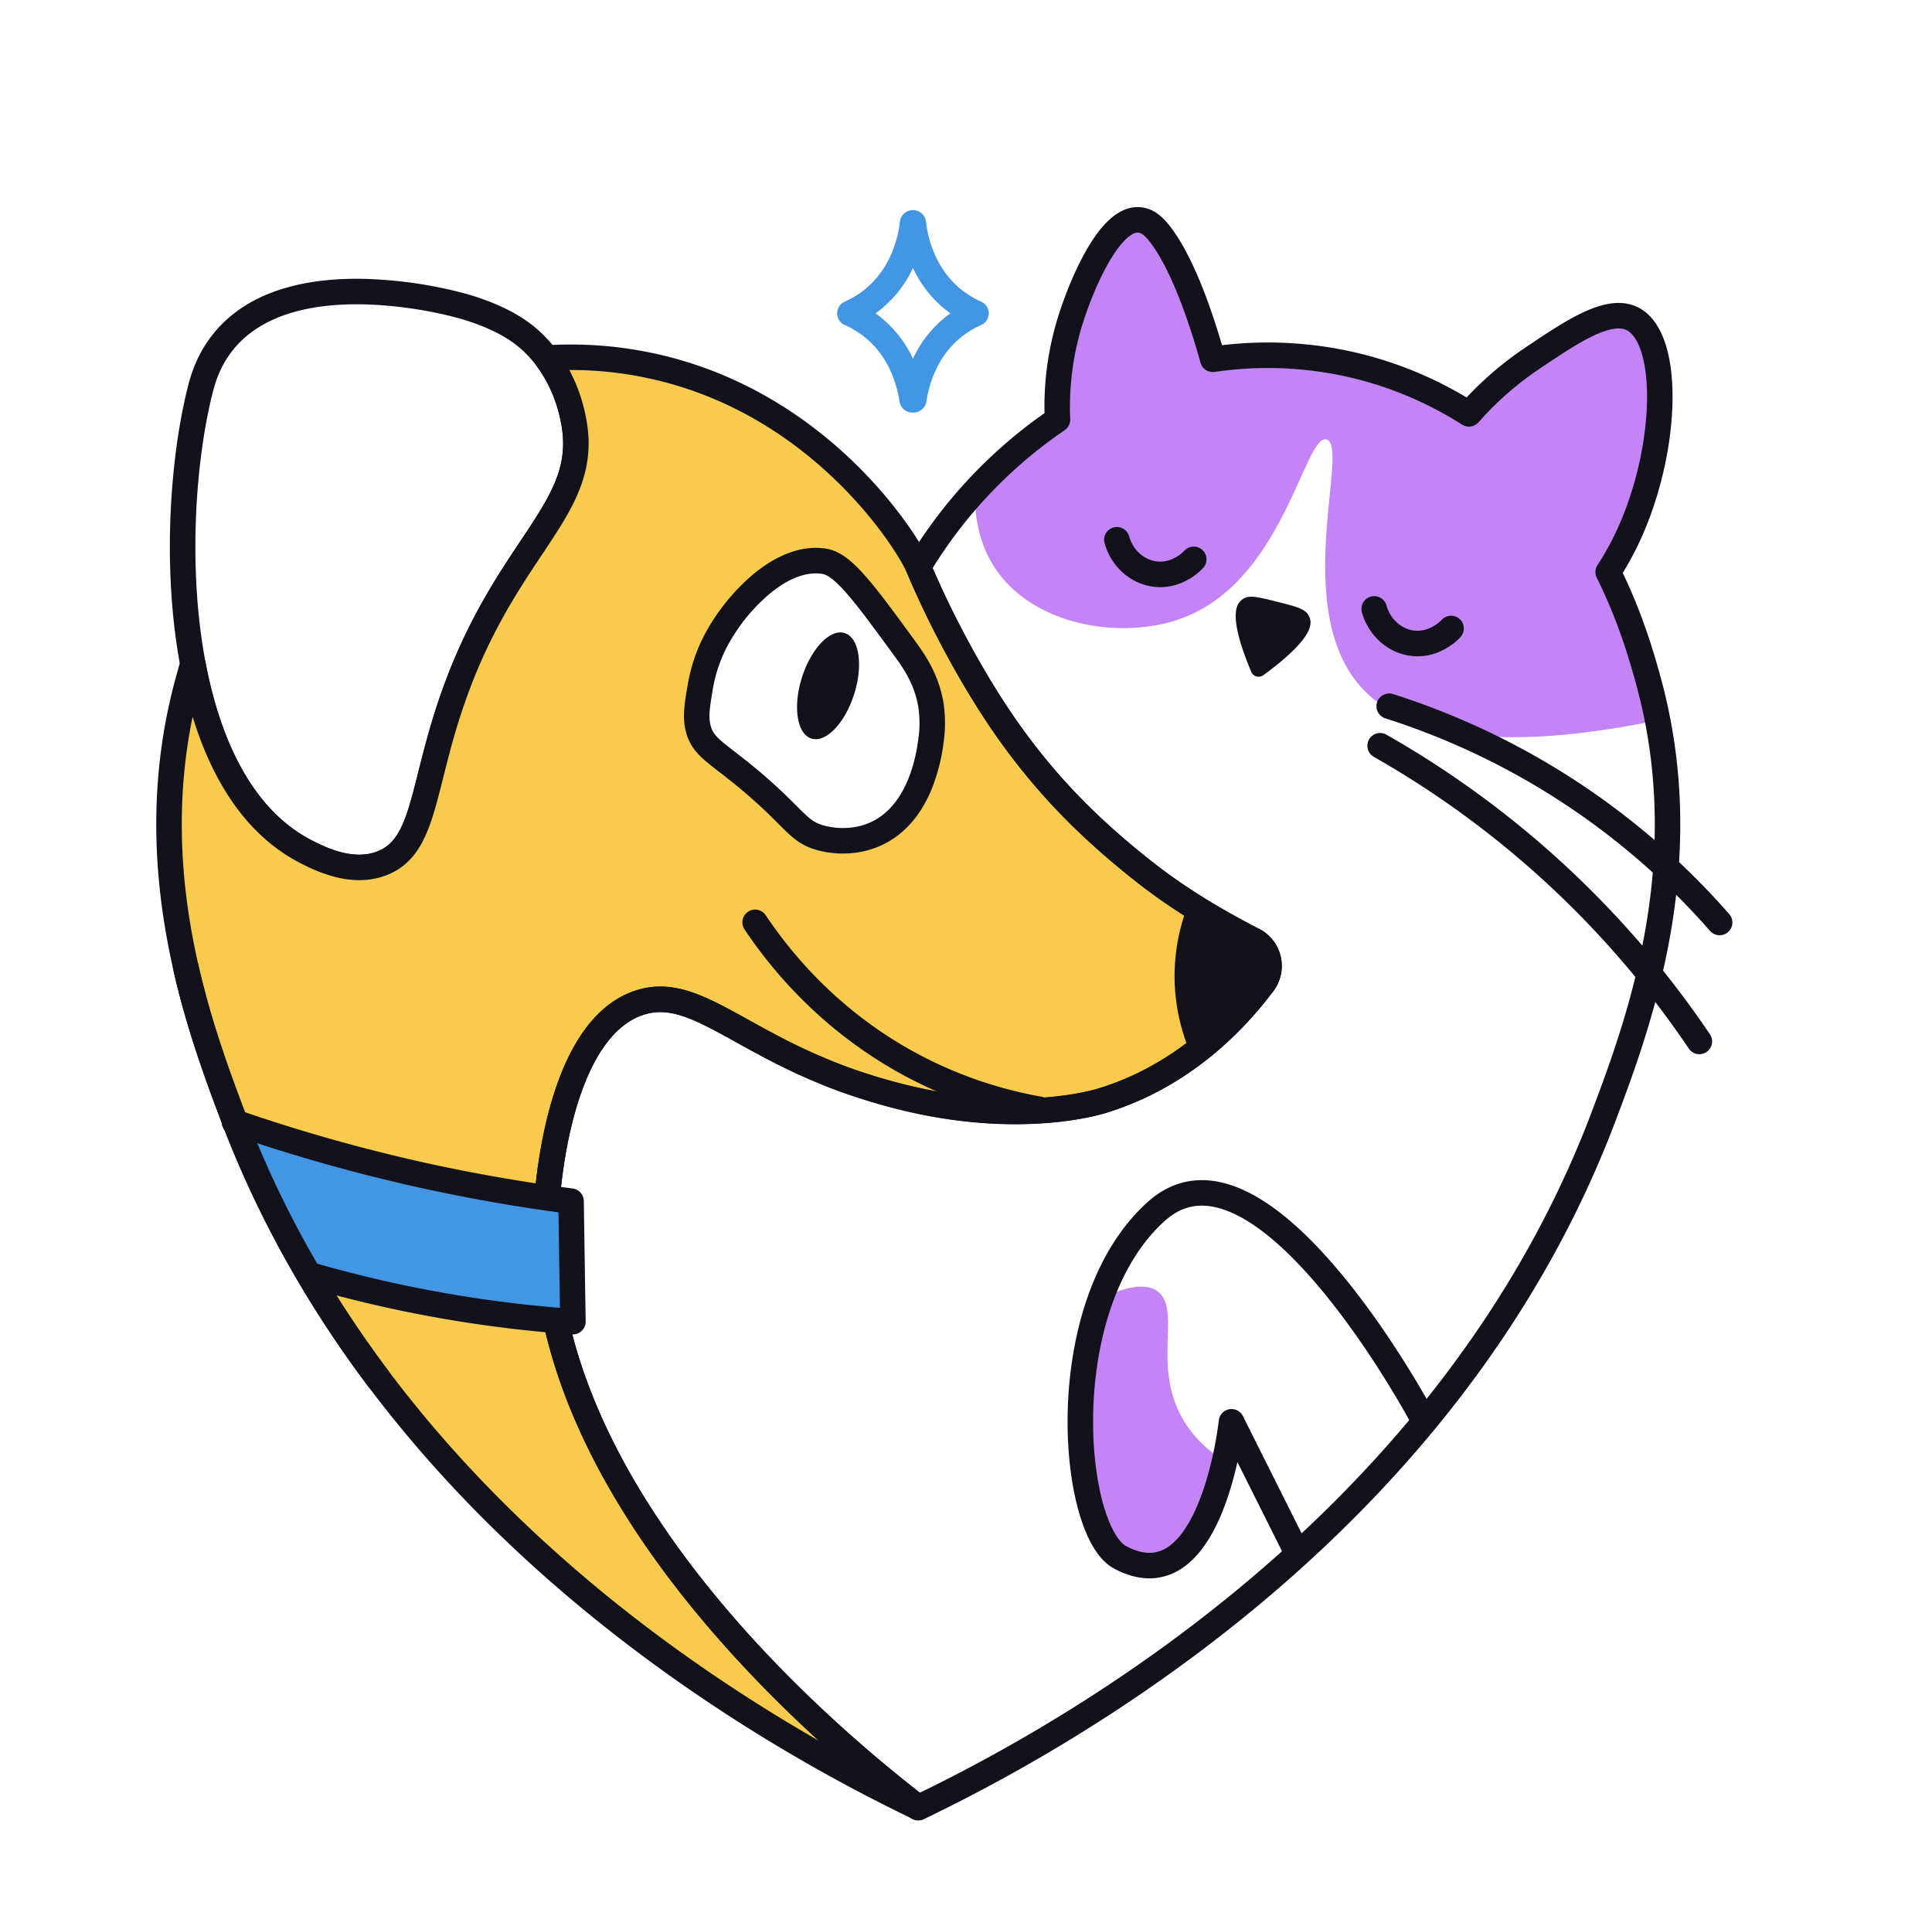 <svg xmlns="http://www.w3.org/2000/svg" width="101" height="100" fill="none"><path fill="#11121C" d="M19.016 14.575a23 23 0 0 1 5.346.78h.002c2.35.676 3.448 1.558 4.06 2.17q.386.388.686.795l.104.142c1.041 1.455 1.334 2.93 1.426 3.405l.005.017c.483 2.526-.47 4.302-1.764 6.287s-2.985 4.26-4.363 7.955c-.938 2.512-1.298 4.496-1.775 6.143-.459 1.582-1.052 2.925-2.58 3.496-.94.35-1.875.271-2.635.08-.758-.192-1.392-.51-1.743-.685-3.551-1.773-5.417-5.695-6.277-9.917l-.08-.41c-.97-5.163-.533-10.958.395-14.627.152-.6.46-1.667 1.301-2.727 1.945-2.448 5.219-2.958 7.892-2.904m-.026 1.333c-2.58-.052-5.286.467-6.822 2.4-.666.84-.917 1.692-1.052 2.226-.885 3.498-1.308 9.096-.378 14.053.786 4.183 2.494 7.724 5.499 9.306l.144.074c.35.175.869.432 1.474.584.603.153 1.242.188 1.842-.036.875-.326 1.317-1.07 1.765-2.618.43-1.484.85-3.676 1.806-6.237 1.442-3.865 3.232-6.279 4.496-8.218 1.262-1.935 1.947-3.32 1.573-5.294l-.002-.008c-.082-.426-.34-1.753-1.292-3.02l-.002-.003a6 6 0 0 0-.56-.649c-.454-.454-1.355-1.219-3.485-1.83v-.001a21.6 21.6 0 0 0-5.006-.73"/><path fill="#F8CB4D" d="M65.51 49.137c-2.283-1.177-4.113-2.327-5.766-3.634-3.033-2.4-5.347-4.8-7.467-7.93a44 44 0 0 1-2.14-3.546 48 48 0 0 1-1.323-2.597q-.146-.31-.267-.573c-.283-.617-.463-1.047-.54-1.224-.583-1.326-5.2-8.746-14.22-10.566-1.85-.374-3.6-.454-5.21-.354 1.047 1.394 1.33 2.847 1.413 3.294.86 4.503-3.276 6.323-6.096 13.883-1.893 5.073-1.56 8.353-3.963 9.247-1.54.573-3.147-.227-3.847-.577-3.377-1.687-5.19-5.54-6-9.853-.073.253-.14.483-.194.68-2.683 9.503.38 17.923 2.304 23 8.25 21.763 28.883 32.75 35.813 36.09-3.986-3.077-21.03-16.784-19.356-32.344.15-1.406.9-8.36 4.696-9.7 2.3-.81 4.213.93 7.857 2.724l.047.023q.295.145.606.29.026.014.057.027a25 25 0 0 0 1.263.546c.077.03.15.06.227.094q.274.108.563.216l.163.06q.369.134.757.264l.19.06q.3.099.61.193l.274.08q.295.085.606.17l.267.07q.44.115.9.22c5.236 1.18 8.92.353 9.917.047 4.183-1.294 6.896-4.134 8.393-6.13a1.513 1.513 0 0 0-.53-2.254zM48.68 38.62c-.083.69-.486 3.94-2.98 5.003-1.273.544-2.483.254-2.75.184-1.193-.314-1.323-.927-3.356-2.697-2.047-1.78-2.864-1.983-3.11-3.11-.137-.62-.02-1.203.113-2.023.1-.61.307-1.48.787-2.417 1.033-2.023 3.456-4.61 5.733-4.217.977.17 2.05 1.634 4.197 4.574.507.693 1.13 1.603 1.35 2.923.03.18.133.857.02 1.78z"/><path fill="#11121C" d="M28.535 18.048c1.662-.103 3.47-.02 5.383.365 4.665.941 8.182 3.329 10.603 5.64 2.258 2.157 3.59 4.276 4.022 5.153l.074.159.001.003c.06.137.173.408.344.79l.19.42.002.004c.077.17.164.353.262.563l.27.563c.24.492.52 1.043.839 1.637l.196.361v.001a44 44 0 0 0 2.107 3.493l.196.285c2.024 2.928 4.24 5.206 7.133 7.495l.304.238c1.52 1.166 3.208 2.216 5.293 3.294l.064.028a2.18 2.18 0 0 1 .76 3.246h-.002c-1.54 2.056-4.359 5.017-8.73 6.368-1.09.336-4.893 1.176-10.26-.034h-.001q-.47-.107-.92-.225l-.135-.035-.13-.035-.01-.002a50 50 0 0 1-.615-.172l-.005-.002-.133-.039-.14-.04-.006-.003q-.307-.093-.615-.195l-.095-.03-.105-.033a29 29 0 0 1-.775-.27l-.169-.061-.002-.001q-.287-.108-.574-.221l-.019-.008a6 6 0 0 0-.203-.084l-.01-.004a38 38 0 0 1-.696-.292 25 25 0 0 1-.596-.267l-.004-.002h-.002l-.008-.004-.038-.017-.013-.007a36 36 0 0 1-.611-.293l-.004-.002-.029-.014-.013-.007h-.001l-.004-.002c-.925-.456-1.74-.908-2.466-1.309-.733-.406-1.362-.753-1.945-1.019-1.154-.527-2.013-.684-2.926-.363-1.578.557-2.63 2.344-3.304 4.404-.657 2.01-.877 4.04-.951 4.738-.809 7.52 2.904 14.662 7.415 20.369 4.5 5.692 9.706 9.848 11.686 11.376a.667.667 0 0 1-.697 1.128c-6.95-3.35-27.8-14.432-36.147-36.454-1.925-5.08-5.07-13.685-2.322-23.418.055-.201.123-.435.195-.684a.667.667 0 0 1 1.295.063c.798 4.25 2.552 7.836 5.643 9.38.35.174.87.431 1.474.584s1.242.188 1.842-.036c.875-.325 1.317-1.068 1.766-2.617.43-1.485.85-3.677 1.805-6.238l.137-.358c1.416-3.657 3.134-5.982 4.358-7.86 1.264-1.941 1.95-3.328 1.572-5.307v-.003c-.079-.42-.34-1.748-1.291-3.015a.667.667 0 0 1 .491-1.066m1.228 1.293a8.8 8.8 0 0 1 .881 2.54c.483 2.524-.47 4.3-1.764 6.285-1.254 1.925-2.879 4.12-4.232 7.615l-.13.342c-.938 2.512-1.298 4.497-1.775 6.143-.458 1.583-1.052 2.927-2.58 3.496h-.001c-.94.35-1.874.27-2.634.079a8 8 0 0 1-1.43-.53l-.313-.155c-2.914-1.456-4.695-4.362-5.715-7.695-1.753 8.496.956 15.964 2.747 20.69 6.542 17.26 20.988 27.682 30.008 32.846-2.201-2.009-4.767-4.591-7.142-7.597-4.59-5.806-8.56-13.298-7.696-21.338.076-.708.306-2.858 1.01-5.01.688-2.104 1.909-4.464 4.128-5.247 1.386-.489 2.634-.181 3.923.407.639.292 1.315.666 2.037 1.065.637.353 1.322.732 2.082 1.117l.33.165.004.001.002.001.004.002.013.007.024.012.293.141.302.143.011.006.042.023-.016-.01-.017-.008-.005-.003h.001l.013.006.026.012q.271.126.564.253l.009.004q.09.041.177.075l.014.006a34 34 0 0 0 .693.288c.175.07.353.137.55.211l.15.056.007.002c.24.087.482.171.736.256l.088.028.095.03.01.003q.285.094.589.187l.133.039.136.04.598.167.127.033.13.035h.002q.43.113.88.215c5.105 1.15 8.67.337 9.572.06 3.995-1.236 6.602-3.955 8.055-5.893a.845.845 0 0 0-.253-1.234l-.052-.024c-2.312-1.192-4.18-2.364-5.874-3.703-3.08-2.437-5.442-4.885-7.605-8.079a45 45 0 0 1-2.174-3.601 49 49 0 0 1-1.34-2.631l-.002-.002c-.094-.203-.188-.4-.27-.581-.285-.62-.468-1.059-.543-1.23l-.059-.125c-.352-.713-1.581-2.701-3.737-4.76-2.218-2.117-5.384-4.278-9.54-5.21l-.405-.087a19.2 19.2 0 0 0-3.892-.38m12.391 35.533-.002-.001zm-2.798-24.84c1.08-.9 2.451-1.593 3.874-1.348.743.13 1.392.715 2.048 1.467.683.781 1.508 1.91 2.574 3.37l.202.282c.486.69 1.05 1.63 1.267 2.925.035.216.148.962.024 1.971l-.012.065a9.8 9.8 0 0 1-.623 2.469c-.457 1.115-1.277 2.374-2.749 3.001-1.483.634-2.875.296-3.18.216-.738-.194-1.165-.5-1.653-.964-.417-.396-.844-.864-1.618-1.562l-.354-.313c-.5-.434-.924-.773-1.287-1.056-.355-.276-.677-.52-.936-.737-.55-.465-.934-.916-1.101-1.677-.17-.773-.019-1.505.106-2.273v-.001c.108-.655.33-1.597.852-2.613a10.8 10.8 0 0 1 2.566-3.222M43.003 30c-.854-.147-1.832.256-2.792 1.057a9.4 9.4 0 0 0-2.234 2.806 7.5 7.5 0 0 0-.723 2.22c-.141.872-.223 1.307-.12 1.773v.001c.08.365.228.58.659.944.232.195.514.408.895.705.374.29.819.645 1.343 1.101 1.026.894 1.62 1.539 2.015 1.914.382.364.618.521 1.073.64.228.06 1.256.303 2.32-.15 1.02-.436 1.65-1.334 2.038-2.282.387-.945.5-1.855.54-2.189l.01-.059a5.6 5.6 0 0 0-.022-1.531c-.169-1.015-.606-1.758-1.043-2.38l-.187-.26c-1.081-1.48-1.866-2.553-2.501-3.28-.66-.757-1.037-.989-1.271-1.03"/><path fill="#C484F5" d="M57.537 67.88c-.257 1.197-2.397 11.5 1.023 13.52.167.1.827.487 1.65.397 1.703-.19 3.154-2.327 3.81-5.42-.74-.47-1.693-1.234-2.313-2.437-1.42-2.75.053-5.537-1.2-6.447-.43-.31-1.247-.453-2.967.387zm-6.56-42.23c-.034.987.073 2.6 1.056 4.067 2.054 3.066 6.774 3.77 9.894 2.546 5.21-2.04 6.28-9.59 7.42-9.293 1.22.317-1.76 8.457 1.573 12.667 3.043 3.843 10.327 3.12 15.733 2.016l-2.59-7.756c.784-1.117 3.574-5.377 2.407-10.337a10.8 10.8 0 0 0-1.153-2.907c-1.057.18-2.507.55-4.077 1.357a14.1 14.1 0 0 0-4.457 3.617 19.56 19.56 0 0 0-13.39-2.85 12 12 0 0 0-1.66-4.664 11.8 11.8 0 0 0-2.193-2.623 11.2 11.2 0 0 0-2.937 3.387c-1.683 3.003-1.47 5.936-1.33 7.056l-4.3 3.717z"/><path fill="#11121C" d="M59.594 10.829c.716.05 1.204.522 1.577 1.006.75.969 1.38 2.363 1.857 3.629.367.972.659 1.905.856 2.58a20.3 20.3 0 0 1 7.519.514 20.2 20.2 0 0 1 5.267 2.217 17.7 17.7 0 0 1 3.031-2.581l.782-.524c.78-.516 1.547-.998 2.26-1.333.89-.419 1.894-.708 2.788-.319l.086.04c.775.38 1.234 1.182 1.493 2.06.265.896.36 1.996.315 3.173-.091 2.353-.752 5.148-1.947 7.504v.002c-.23.447-.452.833-.645 1.147 1.076 2.245 1.632 4.211 1.929 5.265l.012.05c2.726 9.715-.412 18.302-2.334 23.374-8.348 22.022-29.197 33.108-36.147 36.454a.67.67 0 0 1-.697-.073C45.59 93.467 40.281 89.23 35.68 83.41c-4.589-5.806-8.56-13.298-7.696-21.338.077-.707.308-2.858 1.011-5.011.688-2.103 1.908-4.463 4.127-5.246 1.387-.489 2.634-.181 3.922.408.639.292 1.315.666 2.037 1.066.638.353 1.322.733 2.083 1.118l.331.165.004.002.016.008.01.006h.002l.014.007.293.142.302.142.002.001.003.001.008.004.038.018.01.005q.276.126.562.252l.195.083.472.196.013.006.204.084.005.002q.267.106.543.209l.089.032.069.026.007.002q.351.128.729.254l.094.03.095.03.01.003q.288.095.595.189l.261.076.009.003c.19.057.378.107.59.165l.129.034.13.034h.001q.428.113.878.215c5.107 1.15 8.671.337 9.574.06 3.992-1.236 6.603-3.955 8.056-5.892a.846.846 0 0 0-.301-1.262c-2.314-1.192-4.182-2.364-5.876-3.703-3.08-2.437-5.442-4.889-7.605-8.078v-.002a46 46 0 0 1-2.173-3.6 51 51 0 0 1-1.341-2.632l-.001-.002c-.095-.202-.188-.399-.27-.58-.286-.624-.47-1.064-.544-1.233a.67.67 0 0 1 .039-.608 25.3 25.3 0 0 1 3.054-4.098 25.3 25.3 0 0 1 4.115-3.61 15.8 15.8 0 0 1 .658-4.865c.286-.955.818-2.391 1.494-3.588.337-.596.728-1.168 1.168-1.59.429-.413.998-.771 1.67-.721M41.613 56.106 41.6 56.1l-.028-.013a36 36 0 0 1-.618-.296l-.04-.02q-.008-.002-.013-.006c-.925-.456-1.74-.908-2.465-1.31-.733-.406-1.363-.753-1.945-1.02-1.153-.527-2.012-.685-2.925-.363-1.578.557-2.629 2.343-3.302 4.403-.657 2.01-.877 4.04-.953 4.74-.808 7.52 2.905 14.661 7.416 20.368 4.27 5.402 9.178 9.421 11.359 11.122 7.242-3.528 27.098-14.413 35.109-35.545l.37-.987c1.903-5.12 4.37-12.9 1.915-21.595l-.012-.048c-.31-1.102-.88-3.093-1.993-5.333a.67.67 0 0 1 .04-.664c.207-.314.484-.773.776-1.343 1.102-2.174 1.719-4.779 1.803-6.95.042-1.088-.051-2.033-.261-2.745-.216-.73-.518-1.101-.801-1.24-.326-.159-.853-.12-1.72.288-.838.395-1.795 1.036-2.865 1.757a16.4 16.4 0 0 0-3.155 2.774.67.67 0 0 1-.859.121 18.9 18.9 0 0 0-5.367-2.347 19 19 0 0 0-7.568-.408.67.67 0 0 1-.739-.482 36 36 0 0 0-.977-3.023c-.469-1.241-1.041-2.48-1.664-3.283l-.002-.002c-.313-.409-.492-.483-.615-.492h-.003c-.12-.009-.333.049-.65.353-.306.295-.623.74-.93 1.285-.612 1.083-1.11 2.42-1.378 3.315v.001a14.6 14.6 0 0 0-.592 4.799.67.67 0 0 1-.292.577 24 24 0 0 0-4.183 3.616 24 24 0 0 0-2.717 3.592l.208.472.19.42.001.004c.078.17.164.353.263.563l.27.562c.29.591.635 1.267 1.035 2a44 44 0 0 0 2.107 3.492l.195.285c2.024 2.926 4.24 5.207 7.133 7.496l.305.237c1.533 1.179 3.24 2.238 5.353 3.327a2.18 2.18 0 0 1 .76 3.245h-.001c-1.54 2.056-4.363 5.017-8.73 6.368-1.092.336-4.894 1.176-10.26-.033a28 28 0 0 1-.922-.226l-.135-.035-.13-.034-.01-.003c-.2-.055-.412-.111-.621-.174l-.271-.08q-.004 0-.006-.002a27 27 0 0 1-.616-.194l-.19-.06-.012-.005a34 34 0 0 1-.772-.268l-.157-.058-.009-.003a22 22 0 0 1-.58-.223 36 36 0 0 1-.72-.299h-.002c-.085-.037-.131-.058-.188-.081l-.021-.009-.588-.264-.061-.032.018.01.016.01zm-.084-1.516-.001-.001zm-.005-.003-.012-.006-.014-.006zm.092 1.52"/><path fill="#11121C" d="M68.43 32.21c-.174-.383-.634-.5-1.747-.777-.95-.236-1.384-.346-1.704-.123-.246.173-.903.63.434 3.807a.418.418 0 0 0 .63.176c2.846-2.083 2.513-2.81 2.39-3.08zm3.559 4.501a.666.666 0 0 1 .837-.433c2.81.895 6.863 2.53 11.102 5.602a39 39 0 0 1 6.155 5.542l.312.352.043.053a.667.667 0 0 1-1.046.826 37.8 37.8 0 0 0-5.762-5.337l-.484-.356a37.8 37.8 0 0 0-10.724-5.412.667.667 0 0 1-.433-.837M89.403 54.08a.667.667 0 0 1-1.105.746zM71.57 38.65c.171-.3.54-.417.849-.28l.06.03.5.288A50.5 50.5 0 0 1 89.403 54.08l-1.105.745A49.2 49.2 0 0 0 72.307 39.84l-.486-.28-.058-.036a.667.667 0 0 1-.193-.872M58.208 27.571a.667.667 0 0 1 .8.398l.02.065.021.069c.223.7.808 1.175 1.443 1.244.79.086 1.358-.49 1.43-.567l.048-.048a.667.667 0 0 1 .928.955c-.102.11-1.073 1.146-2.55.986-1.2-.131-2.198-1-2.57-2.167l-.034-.114-.015-.066a.667.667 0 0 1 .479-.755m13.452 3.613a.667.667 0 0 1 .8.399l.022.065.02.068c.223.7.808 1.175 1.444 1.244.788.086 1.357-.49 1.429-.567l.048-.048a.667.667 0 0 1 .928.955c-.101.11-1.073 1.147-2.55.986-1.199-.131-2.198-1-2.57-2.166l-.033-.114-.015-.067a.667.667 0 0 1 .478-.755M39.105 47.656a.666.666 0 0 1 .925.183c1.226 1.83 3.744 5.029 8.057 7.305a21.8 21.8 0 0 0 6.369 2.18.667.667 0 0 1-.233 1.313 23.2 23.2 0 0 1-6.518-2.19l-.24-.124c-4.58-2.417-7.248-5.811-8.543-7.742a.667.667 0 0 1 .183-.925"/><path fill="#4396E4" d="M12.257 58.65a88.5 88.5 0 0 0 17.597 4.133l.096 6.297a66 66 0 0 1-13.806-2.463"/><path fill="#11121C" d="M11.627 58.432a.667.667 0 0 1 .782-.431l.066.019.564.193a88 88 0 0 0 9.519 2.636c2.278.494 4.452.87 6.507 1.156l.874.117.06.01c.298.067.516.33.521.64l.048 3.15.049 3.147a.667.667 0 0 1-.713.676 66.4 66.4 0 0 1-13.947-2.488.667.667 0 0 1 .373-1.28 65.4 65.4 0 0 0 12.942 2.383l-.037-2.418-.04-2.574a89 89 0 0 1-16.583-3.892l-.573-.196-.063-.026a.667.667 0 0 1-.35-.822m50.96 3.26c.901-.053 1.794.195 2.64.614 1.68.831 3.31 2.403 4.713 4.063 1.415 1.672 2.65 3.495 3.528 4.893a51 51 0 0 1 1.388 2.348l.02.035.004.01.002.002v.001l-.587.315.587-.315a.667.667 0 1 1-1.176.629l-.004-.008-.017-.031-.069-.125a50 50 0 0 0-1.278-2.152c-.86-1.37-2.056-3.134-3.416-4.741-1.37-1.62-2.856-3.022-4.286-3.73-.707-.35-1.366-.512-1.97-.477-.593.035-1.182.263-1.763.783-1.233 1.105-2.131 2.61-2.741 4.3-.947 2.628-1.173 5.646-.922 8.13.125 1.242.367 2.325.682 3.144.328.854.685 1.29.95 1.432.517.276.94.365 1.285.352.341-.014.652-.129.946-.336.613-.434 1.131-1.255 1.545-2.264.406-.99.675-2.069.843-2.911a21 21 0 0 0 .225-1.386l.002-.017v-.004a.667.667 0 0 1 1.26-.228l3.403 6.8-1.192.597-2.499-4.993c-.18.8-.44 1.748-.809 2.648-.443 1.082-1.082 2.191-2.009 2.846a3.06 3.06 0 0 1-1.663.58q-.944.036-1.965-.508c-.708-.378-1.212-1.207-1.567-2.13-.368-.958-.63-2.163-.764-3.487-.267-2.646-.032-5.868.994-8.717.664-1.836 1.666-3.551 3.106-4.84.79-.708 1.66-1.068 2.574-1.122M68.38 80.82a.667.667 0 0 1-1.192.596zM44.654 36.28c-.48 1.523-1.484 2.563-2.237 2.323s-.977-1.666-.494-3.19c.48-1.523 1.484-2.563 2.237-2.323s.977 1.667.494 3.19"/><path fill="#11121C" d="M9.563 49.9a.667.667 0 0 1 .778.437l.019.066.132.563c.674 2.794 1.578 5.224 2.32 7.188l.184.475c1.913 4.896 4.459 9.238 7.333 13.06a.667.667 0 0 1-1.022.854l-.044-.052-.283-.38c-2.917-3.943-5.494-8.426-7.414-13.485-.744-1.968-1.674-4.465-2.37-7.347l-.137-.582-.011-.067a.667.667 0 0 1 .515-.73"/><path fill="#4396E4" d="M47.727 10.982a.683.683 0 0 1 .682.612c.088.8.546 3.133 2.886 4.174a.667.667 0 0 1 0 1.218c-2.159.961-2.716 3.019-2.858 3.972l-.003.018c-.14.79-1.274.79-1.413 0l-.003-.018c-.143-.953-.7-3.01-2.859-3.972a.667.667 0 0 1 0-1.218c2.34-1.041 2.798-3.375 2.885-4.174a.68.68 0 0 1 .683-.612m0 3.025a6.03 6.03 0 0 1-1.955 2.37 6.04 6.04 0 0 1 1.955 2.373 6.04 6.04 0 0 1 1.955-2.373 6.03 6.03 0 0 1-1.955-2.37"/><path fill="#11121C" d="M62.05 47.45a10.2 10.2 0 0 0-.646 3.477c-.02 2.246.713 3.96 1.166 4.833a24.4 24.4 0 0 0 3.574-3.963 1.7 1.7 0 0 0-.58-2.5q-1.755-.925-3.51-1.854z"/></svg>